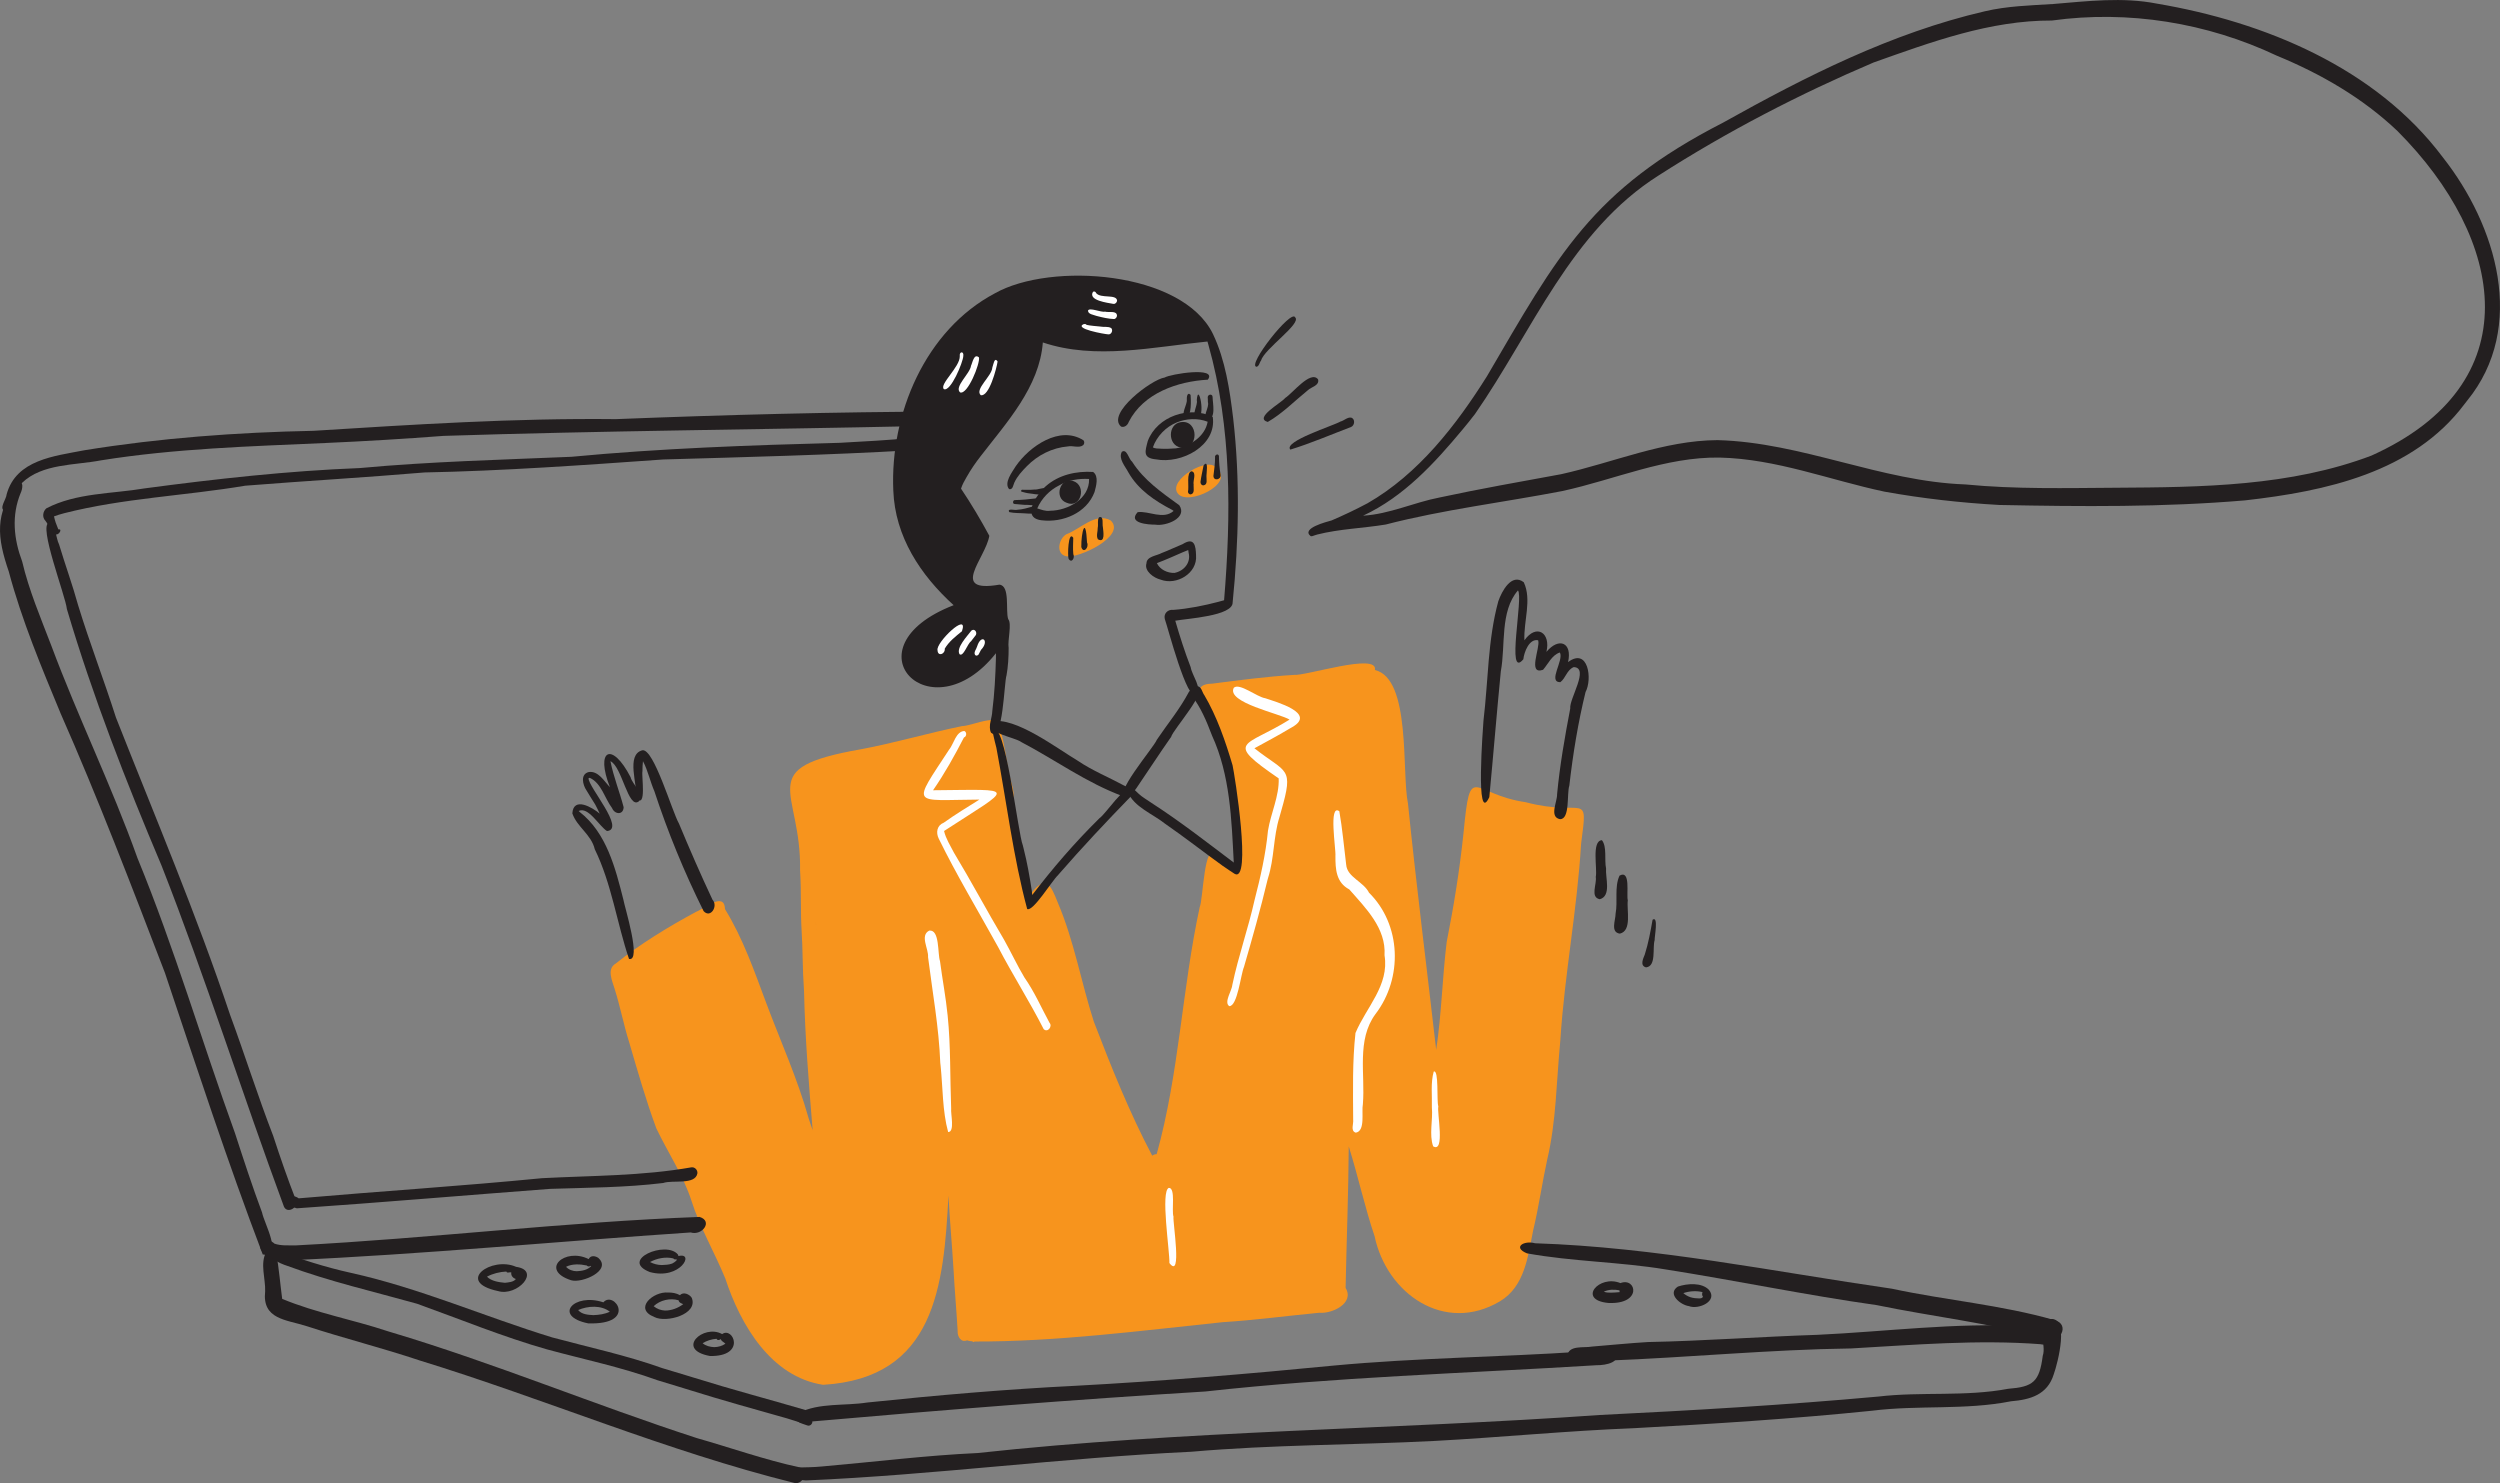 <svg xmlns="http://www.w3.org/2000/svg" id="Capa_2" width="1450.62" height="860.59" viewBox="0 0 1450.62 860.59"><rect x="0" y="0" width="1450.62" height="860.59" fill="#808080" stroke="none"/><g id="Layer_1"><g><path d="m618.71,322.77c-6.4-1.34-4.35-10.34.09-12.8,8.01-2.88,16.89-12.87,25.67-7.99,9.37,8.96-18.76,22.28-25.76,20.79Z" fill="#f7941d"></path><path d="m683.5,286.42c-6.45-7.83,18.6-22.49,22.46-14.46,10.97,8.44-16.66,21.9-22.46,14.46Z" fill="#f7941d"></path><path d="m477.65,803.54c-30.3-4.59-48-34.86-56.78-61.66-6.27-15.29-14.79-29.69-19.77-45.48.07.2.13.39.2.59-4.79-14.98-13.73-28.14-20.46-42.24-6.08-16.38-10.85-33.26-15.78-50.02-3.2-10.22-5.21-20.76-8.43-30.98-1.37-4.59-4.75-11.5.65-14.67,14.51-11.57,30.31-21.17,46.61-29.99,4.82-1.79,16.41-12.04,16.8-1.55,10.47,16.99,17.12,36.28,24.1,54.96,8.27,22.02,17.99,43.55,24.37,66.23-.07-.21-.14-.42-.21-.63.84,2.57,1.67,5.14,2.59,7.68-2.23-26.95-4.42-53.87-5.01-80.92,0,.04,0,.07,0,.11-.02-.32-.04-.65-.05-.97,0,.04,0,.09.01.13,0-.14-.02-.28-.03-.43,0,.01,0,.02,0,.03-.83-11.31-.61-22.67-1.34-33.98.01.22.02.45.04.67-.73-11.35-.17-22.74-.86-34.09,0,.14.02.29.02.43-.02-.33-.04-.66-.05-.99v.02c-.01-.27-.03-.54-.04-.81,0,.05,0,.11.01.17.84-47.53-27.76-59.29,35.27-70.39,19.74-3.66,39.02-9.44,58.69-13.43,6.62-.11,25.22-9.82,22.51,3.3,2.57,8.32,3.12,17.16,5.12,25.62.93,5.12,5.05,13.1-.66,16.59,4.77,17.09,8,34.57,13.1,51.57,8.76-11.44,11.65-4.42,15.57,5.47,9.44,22.16,13.49,46.1,20.86,68.96,10.11,26.35,20.7,52.77,33.87,77.75.74-.56,1.66-.9,2.59-.9,13.07-46.87,14.7-95.92,24.98-143.41,1.87-3.46,2.71-39.61,9.1-29.26,4.45.58,8.06,3.73,11.21,6.71,1.37-30.06-4.97-59.53-14.11-88.03-3.32-6.93-13.34-18.84,1.3-19.04,15.64-2.05,31.3-4.07,47.05-5.05,6.8.73,49.28-13.16,47.08-2.83,21.11,4.89,15.45,59.31,19.2,77.5,4.89,47.69,10.91,95.25,16.36,142.88,3.15-20.76,3.55-41.75,6.1-62.56,4.16-20.97,7.54-41.98,9.77-63.23,4.08-42.42,4.4-22.46,36.04-17.9,34.21,9.1,36.43-7.73,32.2,23.99h0c-.02.18-.03.36-.04.54,0-.05,0-.1.01-.15-2.26,37.96-9.55,75.37-12,113.32,0-.04,0-.09.01-.13-.02.25-.04.49-.05.74,0-.04,0-.07,0-.11-.01.19-.03.38-.04.56,0-.03,0-.06,0-.09,0,.08,0,.16-.02.24v-.03c-.02.32-.05.65-.07.97,0-.05,0-.09.01-.13-2.17,22.51-2.23,45.34-7.43,67.43.05-.24.1-.48.14-.71-3.07,14.01-5.04,28.21-8.38,42.17,0,0,0-.01,0-.02-3,14.96-4.85,32.38-19.21,41-32.01,19.05-65.72-4.17-72.79-37.84.05.17.11.34.16.51-5.87-17.27-9.65-35.14-15.14-52.52-.16,27.39-1.28,54.75-1.82,82.13,5.34,8.81-7.82,15.08-15.25,14.38-18.74,1.78-37.4,4.31-56.19,5.48-47.83,4.96-95.82,11.32-143.99,11.22-.21.45-.91.38-1.03-.09-1.07-.14-2.18-.17-3.18-.62-3.47,1.56-5.7-2.28-5.46-5.32-.68-11.99-1.77-23.95-2.41-35.95,0,.03,0,.06,0,.09-.85-14.29-2.19-28.53-2.93-42.81-2.72,52.66-7.76,105.97-72.72,109.81Zm-100.58-186.23l.09.28c-.33-1.02-.65-2.05-.97-3.08.29.93.57,1.87.87,2.8Zm96.52-78.3l.02.25c-.09-1.61-.16-3.21-.22-4.79.06,1.51.11,3.03.2,4.54Z" fill="#f7941d"></path><path d="m575.05,425.15c-1.86-3.78.65-8.51.73-12.57,0,.03,0,.06-.01.09,1.3-10.25,1.83-20.57,2.12-30.89v.09c0-.13,0-.27,0-.4,0,.05,0,.11,0,.16.02-.87,0-1.73,0-2.6-37.97,47.97-87.82-3.3-24.54-27.88-19.22-17.42-34.01-39.81-35.01-66.49-1.95-44.32,18.49-93.04,58.92-114.46,32.51-18.36,108.8-13,126.59,23.66,7.16,15.05,9.73,32.44,11.71,48.98,0,0,0,0,0,0,4.06,35.48,3.25,71.27-.32,106.74.17,7.89-26.76,9.34-33.29,10.58,2.63,9.11,5.54,18.15,8.95,27,.63,4.53,6.96,12.39,3.2,15.94-5.19,4.75-16.42-38.96-18.24-43.96-.77-3.18,1.84-5.68,4.97-5.26,8.96-.69,17.75-2.48,26.42-4.75-.14.03-.27.06-.4.09,1.15-.28,2.29-.58,3.42-.93,4.08-49.31,4.47-100.09-9.06-148.06,0,.03.02.06.02.09-.01-.07-.03-.15-.05-.22,0,0,0,.01,0,.02-.17-.66-.34-1.31-.56-1.96-31.32,3.09-64.99,10.84-95.52.54-1.97,25.91-21.06,46.47-36.23,66.18.07-.1.15-.2.23-.3-3.04,3.88-5.82,7.96-8.25,12.25,0,0,0,0,0-.01-1.25,2.15-2.46,4.33-3.22,6.71,5.91,8.8,11.42,18.07,16.43,27.37-2.25,13.23-23.46,33.34,5.84,28.34,6.37.6,3.44,15.04,5.1,20,2.26,2.65-.46,12.32.26,16.82,0-.16,0-.32,0-.48.01,5.59-.29,11.17-1.29,16.68.02-.16.05-.31.07-.46-1.47,4.26-1.93,39.1-8.98,33.34Zm-17.88-233.05c.57-.55,1.16-1.11,1.77-1.66-.59.55-1.2,1.08-1.77,1.66Z" fill="#231f20"></path><path d="m673.46,336.33c-3.88-.91-9.68-4.95-8.22-9.47.08-4.05,5.98-4.37,8.82-5.97-.09.04-.19.07-.28.11,4.33-1.62,8.47-3.68,12.75-5.4-.09.04-.18.07-.28.11,6.68-4.18,7.62.68,7.76,6.57.86,10.4-11.35,17.58-20.55,14.05Zm8.12-3.92c5.45-1.12,9.56-5.97,8.12-11.65.01.11.02.21.04.32-.07-.64-.16-1.28-.27-1.92-1.08.48-2.19.9-3.3,1.33,0,0,.01,0,.02,0-.09.04-.19.07-.28.11.05-.02.1-.04.14-.05-4.89,2.14-9.77,4.34-14.78,6.21,1.83,3.79,6.21,5.83,10.3,5.67Z" fill="#231f20"></path><path d="m670.55,304.43c-4.27.03-16.39-.8-10.42-7.25,6.45-.88,14.84,4.61,20.85-.71-.26-.21-.53-.4-.8-.59.02.02.05.03.07.05-.09-.06-.17-.11-.25-.17.05.04.11.07.16.11-10.06-5.23-19.68-11.65-25.42-21.76-1.78-3.45-5.96-7.98-3.81-11.93,2.99-2.07,3.98,4.24,5.96,5.7,6.9,10.85,17.27,17.93,27.4,25.3,4.97,7.43-7.84,12.22-13.74,11.27Z" fill="#231f20"></path><path d="m585.52,283.81c-3.07-3.71,1.69-9.72,3.79-13.18,7.98-11.67,25.69-23.97,39.38-15.13,0,0,0-.01-.01-.02.04.06.1.12.14.19,0-.01-.02-.02-.02-.03.55.79.41,1.95-.25,2.63,0,0,.01,0,.02-.01-2.4,1.97-6.07.14-8.95.78-9.03.75-17.48,5.02-23.79,11.47.07-.07.13-.13.2-.2-.09.09-.18.19-.28.28.02-.02.03-.03.05-.05-2.78,2.81-5.52,5.81-7.21,9.43-.69,1.42-.84,4.34-3.05,3.85Z" fill="#231f20"></path><path d="m604.44,301.9c-12.28-1.35-2.88-15.14,2.4-19.8,7.52-6.62,17.69-8.86,27.43-8.25,3.43,2.44,1.77,8.2.83,11.65-4.54,12.16-18.38,17.89-30.67,16.4Zm4.87-5.54c10.26-.09,22.95-6.92,22.63-18.43-6.03-.35-12.17.65-17.42,3.75.05-.03.11-.06.17-.09-5.68,2.84-10.3,7.58-12.83,13.42,2.46.72,4.83,1.78,7.46,1.35Z" fill="#231f20"></path><path d="m670.74,266.55c-7.84-.76-6.27-4.68-4.75-10.63,5.48-14.49,24.21-20.64,37.71-14.04,2.45,16.78-18.18,27.52-32.97,24.66Zm2.64-6.2c3,.2,6.01,0,9-.2-.02,0-.05,0-.07,0,8.18-1.23,16.9-6.8,18.43-15.44-5.78-2.24-12.37-1.89-18.08.46.09-.04.18-.07.27-.11-6.38,2.56-11.71,8.05-13.98,14.54,1.34.79,2.93.62,4.42.74Z" fill="#231f20"></path><path d="m650.52,247.54c-8.78-7.46,17.72-27.44,25.3-28.49,2.99-1.93,30.83-6.56,25.02,1.26-17.67.99-37.37,7.79-45.9,24.52-.57,1.82-2.48,3.41-4.42,2.71Z" fill="#231f20"></path><path d="m595.01,297.89c.06,0,.12.01.19.02-3.18-.27-6.45-.05-9.57-.75-1.47-2.53,3.32-.89,4.58-1.36,0,0-.02,0-.03,0,.04,0,.08,0,.12,0-.02,0-.05,0-.07,0,3.13-.17,6.13-1.09,9.11-1.93,1.05-.16,1.86.73,1.91,1.73-.03,3.21-4.08,2.36-6.24,2.3Z" fill="#231f20"></path><path d="m594.78,292.97c-2.02-.14-4.05-.31-6.06-.53,0,0,.01,0,.02,0-.02,0-.05,0-.07,0,0,0,.02,0,.03,0-1.35-.1-1.04-2.31.22-2.28-.05,0-.1,0-.14.01,4.24-.05,8.45-.51,12.66-1.01.87-.05,1.47.82,1.51,1.6-.37,3.64-5.65,1.93-8.16,2.21Z" fill="#231f20"></path><path d="m599.44,286.57c-2.03-.19-4.05-.48-6-1.11.03,0,.06.02.09.02-.2-.05-.4-.1-.61-.12,0,0,0,0,.01,0-.66-.07-.51-1.11.1-1.18,0,0-.01,0-.02,0,2.41,0,4.82.14,7.23-.13-.05,0-.11.01-.16.02,2.2.15,4.41-1.11,6.5-.75,3.39,4.47-4.6,3.73-7.14,3.26Z" fill="#231f20"></path><path d="m688.33,242.05c-3.81-1.22.67-7.17.32-10.07,0,.01,0,.03,0,.04-.12-1.35.23-4.92,2.18-2.91.22,2.65.71,12.53-2.49,12.94Z" fill="#231f20"></path><path d="m694.67,242.46c-3.96-1.22.61-7.24-.24-10.3,0,.02,0,.05,0,.07,0-.06,0-.12,0-.18,0,.03,0,.06,0,.1.88-11.14,5.56,10.5.24,10.32Z" fill="#231f20"></path><path d="m700.47,243.6c-3.14-1.86,1.41-7,.41-10.32,0,.04,0,.08,0,.12,0-.08,0-.16,0-.24,0,.03,0,.07,0,.1.03-.92-.07-1.83-.1-2.75,0-1.76,2.74-2.18,2.81-.22.07,3.8,2.25,12.86-3.12,13.31Z" fill="#231f20"></path><path d="m685.06,259.65c-7.55-1.27-7.58-13.62.08-14.7,10.63-1.64,10.72,16.59-.08,14.7Z" fill="#231f20"></path><path d="m618.79,291.68c-7.36-2.67-3.82-14.88,3.82-12.6,8.25,2.57,4.6,16.43-3.82,12.6Z" fill="#231f20"></path><path d="m620.06,324.25c-.67-1.46-.28-16.8,2.69-12.19,0,0,0,0,0,0,0,.17,0,.34,0,.51v-.17c-.05,2.92-.26,5.86.01,8.78,0-.05-.01-.11-.02-.17.03.26.06.52.09.78,0-.08-.02-.16-.02-.23,1.02,2.09-.98,5.53-2.74,2.7Z" fill="#231f20"></path><path d="m627.42,317.42c-.1-8.55,2.53-18.66,3.33-2.64,0-.02,0-.05,0-.07.01.08.02.17.03.25,0-.04,0-.08-.01-.12,1.3,2.79-2.14,6.63-3.34,2.58Z" fill="#231f20"></path><path d="m637.08,312.95c-1.17-1.97-.05-4.56-.12-6.75.44-1.92-.36-4.33.71-5.97,0,0,0,0,0,0,.04-.04.09-.08.14-.11,0,0,0,0,0,0,2.82-.93,1.65,4.07,2.13,5.68.21,2.39,1.6,9.55-2.86,7.14Z" fill="#231f20"></path><path d="m689.32,285.3c.75-2.85-1.11-11.33,2.16-11.85,3.03.85.56,5.48,1.14,7.84,0-.08,0-.16,0-.25-.25,1.88.88,5.16-1.59,5.82-.91.15-1.7-.65-1.72-1.56Z" fill="#231f20"></path><path d="m696.58,279.61c.4-3.21,1.21-6.37,1.79-9.55h0s0,0,0,0c3.19-3.94,1.5,5.12,1.68,6.65,0-.08,0-.16,0-.24-.08,1.77.82,4.63-1.6,5.14-1.13.19-1.97-.91-1.88-2Z" fill="#231f20"></path><path d="m704.08,276.21c.45-3.61.99-7.23.95-10.89,0,.06,0,.12,0,.18-.4-1.48,1.79-2.7,2.25-.91.05,3.68.33,7.35.99,10.98.33,2.76-4.04,3.77-4.18.64Z" fill="#231f20"></path><path d="m651.66,462.04c-21.04-7.69-39.2-21.06-58.93-31.39-3.94-3.01-21.9-5.31-17.23-11.97,13.38-3.08,37.95,15.65,49.89,22.75,8.47,5.74,17.98,9.58,26.94,14.43,3.42.94,3.12,6.48-.68,6.18Z" fill="#231f20"></path><path d="m653.61,463.03c-8.97-.82,15.73-29,17.67-33.83,6.11-9.08,13.24-17.66,18.36-27.33.53-1.2,2-1.96,3.24-1.5,10.11-1.96-12.51,23.32-13.31,27.17-6.86,9.76-13.34,19.79-20.06,29.64-1.73,2.04-3.06,5.36-5.91,5.86Z" fill="#231f20"></path><path d="m596.02,527.45c-8.1-30.08-12-62.52-17.87-93.52,0,.04.02.07.03.11-.67-2.72-1.39-5.42-1.95-8.16-.6-.42-.29-1.16-.19-1.74,0,0,0,0,0,0,6.89-9.1,14.76,60.25,17.45,66.36-.02-.07-.03-.13-.05-.2.15.59.29,1.18.43,1.77,0-.03-.02-.06-.02-.1.03.13.07.26.1.39,0-.03-.01-.05-.02-.08,2.06,8.06,3.5,16.26,4.76,24.48v-.1c.09.89.18,1.77.26,2.66,11.84-15.51,24.58-30.28,38.47-44.01-.01.01-.02.02-.03.03.05-.05.1-.1.15-.15,0,0-.02.02-.03.03.09-.09.18-.18.28-.28l-.25.25c.13-.13.25-.25.38-.38-.01.01-.02.02-.03.03,3.98-2.78,14.84-19.94,18.96-16.96,1.02,1.11.73,2.99-.37,3.93-14.42,14.81-28.64,29.96-42.23,45.58.07-.1.15-.2.22-.29-.25.33-.5.66-.76.98.07-.1.15-.2.22-.29-3.4,3.08-14.59,21.5-17.92,19.66Z" fill="#231f20"></path><path d="m716.29,506.96s.08.05.12.08c-1.98-1.22-3.87-2.56-5.79-3.87.04.03.08.05.12.08-.1-.06-.19-.13-.29-.19.02.01.04.03.06.04-.33-.22-.66-.44-.99-.66.01,0,.03.02.04.03-11.25-8.11-22.18-16.66-33.59-24.56.04.03.09.06.13.09-.1-.07-.2-.13-.3-.2.05.03.1.07.15.1-7.11-5.7-17.89-9.58-21.54-18.29-.2-1.82,2.28-3.41,3.47-1.71,0,0,0,0,0,0,1.95,1.83,3.8,3.79,6.14,5.23,0,0,0,0-.01,0,.17.11.34.23.51.34-.09-.06-.19-.12-.29-.19,1.29.86,2.6,1.71,3.89,2.58-.02-.01-.03-.02-.05-.03,16.57,10.69,32.11,22.81,47.82,34.68-1.29-24.94-2.06-50.77-12.67-73.82.01.03.02.05.03.08-.03-.07-.06-.14-.08-.21.01.03.02.06.04.09-.04-.11-.09-.22-.13-.33,0,.02.02.04.03.07-.07-.19-.15-.38-.23-.58.01.04.03.07.04.11-2.93-7.73-6.25-15.51-11.29-22.08-1.52-2.16.16-5.73,2.85-5.72,2.77.1,2.98,3.55,4.38,5.34-.07-.12-.14-.24-.2-.36,7.51,12.72,12.38,26.97,16.57,41.08-.03-.13-.06-.26-.09-.39,1.27,5.53,11.35,69.07,1.16,63.22Z" fill="#231f20"></path><path d="m364.99,556.44c-7.04-20.81-10.08-43.67-19.88-63.68-1.98-8.53-10.37-12.94-13.01-20.8.65-9.89,11.56-3.5,15.9.17-.87-1.81-1.7-3.64-2.67-5.4.02.04.05.09.07.13-1.72-2.84-3.59-5.6-5.24-8.49.04.07.09.15.13.22-2.19-3.21-3.7-9.45,1.41-10.63,5.53-.74,8.86,5.36,12.22,8.81-8.61-21.71,1.08-26.9,11.96-5.84,1.12,4.56,8.4,9.59,4.78,14.07-6.15,4.79-9.72-20.31-16.46-23.31,1.81,9.07,5.33,17.78,7.67,26.69-.19,4.67-5.17,4.29-6.72.5-4.23-5.58-6.2-14.51-12.9-17.52.07,0,.15-.01.23-.02-.32,0-.63.05-.91.19.07-.04.13-.08.2-.12-.1.07-.24.09-.27.22,0-.01,0-.02,0-.03-.17,4.99,21.6,29.57,10.72,30.62-4.5-2.72-10.85-14.47-16.45-11.64.19.19.38.38.58.56-.02-.02-.04-.03-.05-.05,15.68,12.18,20.79,32.66,25.47,51.13-.04-.15-.07-.29-.11-.44.72,4.37,10.8,36.33,3.33,34.65Z" fill="#231f20"></path><path d="m408.23,528.61c-11.18-22.48-20.72-45.74-28.57-69.63.05.13.11.27.16.4-2.55-5.76-3.81-12.18-6.74-17.71-.27,1.96-.26,3.95-.3,5.93,0-.03,0-.06,0-.09-.63,2.67,2.57,22.01-3.59,15.74.94-7.41-6.25-25.44,3.59-27.92,6.66-.94,17.09,35.34,21.17,42.52-.06-.16-.12-.31-.19-.47,6.25,15.03,12.74,29.96,19.66,44.68,3.46,3.64-1.17,11.13-5.21,6.55Z" fill="#231f20"></path><path d="m905.14,475.32c-6.37-1.29-1.5-10.11-1.64-14.46,1.57-16.68,4.47-33.18,7.61-49.63-.01.08-.02.15-.03.23.02-.18.05-.35.08-.53,0,.06-.02.13-.03.19-.68-5.6,11.31-23.63,2.05-24.04-4.05,1.61-4.7,6.53-7.83,8.77-7.48-.05,2.26-12.81-.24-17.25-4.67,1.54-6.74,6.59-9.75,10.04-9.15,3.22-1.55-12.83-2.8-16.96.02.07.03.13.05.2-.04-.12-.07-.25-.13-.37-5.13-1.07-8.14,6.89-8.56,11.05,0,0,0,0,0-.01-10.2,12.18.19-36.15-3.13-39.96-10.56,12.27-7.09,31.74-9.94,46.97-2.38,24.29-4.35,48.69-6.67,72.98-8.22,17.49-3.59-41.29-3.38-44.5,2.77-23,2.45-46.75,8.6-69.18,2-5.72,7.62-16.52,14.76-11.02,4.82,10.14-.18,22.74.39,33.7,7.02-9.91,15.43-4.3,12.76,6.71,7.25-8.69,15.14-5.43,12.56,5.93,11.67-8.74,14.27,9.82,10.09,17.49.05-.16.09-.32.14-.49-4.39,17.91-7.41,36.31-9.49,54.66-1.57,4.78.52,19.64-5.44,19.48Z" fill="#231f20"></path><path d="m760.44,311.04c-5.52-4.5,9.23-8.21,12.25-9.07,7.07-3.04,14.03-6.34,20.82-9.96,29.52-16.93,51.44-45.26,69.3-73.7-.09.15-.17.29-.26.44,41.47-70.9,60.91-108.44,137.18-147.55,48.22-26.94,97.77-52.07,151.92-64.64,12.99-3.07,26.37-3.4,39.63-4.23,20.03-1.66,40.34-4.14,60.25-.23,62.42,10.59,126.95,37.19,165.88,89.14,31.12,39.47,48.99,98.48,14.13,141.27,0-.01.02-.02.03-.04-.58.76-1.15,1.52-1.75,2.25.05-.06.1-.13.15-.19-29.82,39.72-80.56,50.53-127.25,55.81-47.33,4.03-95.1,3.62-142.56,2.67-22.35-1.25-44.65-3.76-66.68-7.72-31.85-6.75-62.66-19.02-95.61-19.78-31.43-.51-61.02,12.82-91.33,19.42-34.15,6.59-68.79,10.71-102.5,19.43-13.2,2.17-26.83,2.54-39.72,5.8-.95.25-1.85.62-2.78.91,0,0,0,0,0,0-.36.12-.74.13-1.11,0Zm88.23-61.84c-16.35,19.67-34.18,39.07-57.74,50.02,15.34-.89,29.42-7.67,44.41-10.56,23.42-5.04,47.02-9.18,70.58-13.52,30.11-6.71,59.49-19.59,90.69-19.76,49.15,1.31,94.54,23.96,143.77,25.71,29.03,2.82,58.22,2.11,87.34,1.92,49.81-.3,101.34-.79,148.48-18.71-.12.05-.23.09-.35.14,92.98-41.71,77.98-125.53,15.28-188.41.01.01.03.02.04.04-20.21-19.23-44.43-33.2-70.11-43.78-40.46-19.12-86.1-26.51-130.44-20.38-36.01-.13-69.99,12.47-103.49,24.35-43.07,18.33-85.05,40.11-124.46,65.38-51.28,32.28-73.61,90.87-106.89,138.71.1-.13.2-.26.3-.39-2.42,3.12-4.86,6.22-7.4,9.24Z" fill="#231f20"></path><path d="m735.59,244.84c-8.23-2.35,8.11-11.17,10.14-13.93,4.18-2.55,14.71-16.3,19.08-10.79.93,3.62-3.88,4.35-5.91,6.29-7.67,6.19-14.77,13.55-23.33,18.45,0,0,0-.02,0-.03Z" fill="#231f20"></path><path d="m748.72,260.88c-4.26-4.74,25.15-13.92,29.17-16.33-.08.03-.16.06-.23.09,2.22-.5,4.16-2.75,6.46-2.3,2.32.86,1.98,4.48-.13,5.4-11.66,4.43-23.47,9.52-35.27,13.14Z" fill="#231f20"></path><path d="m729.11,212.83c-5.8-.63,20.24-33.78,22.41-28.68,3.88,3.61-18,18.32-19.84,25.13.04-.06.07-.12.11-.18-.98,1.11-1.11,3.39-2.68,3.73Z" fill="#231f20"></path><path d="m928.26,521.78c-5.73-1.14-1.58-8.94-2.32-12.91,1.05-4.72-2.6-20.99,3.57-21.35,3.05,3.84,1.33,11.43,2.41,16.38-.47,5.38,3.24,15.98-3.67,17.89Z" fill="#231f20"></path><path d="m939.92,541.74c-5.63-.76-2.46-7.85-2.48-11.55,1.36-7.17-.78-15.52,2.29-22.11,6.64-3.63,3.87,10.92,4.8,14.33-.75,5.59,2.56,17.65-4.61,19.33Z" fill="#231f20"></path><path d="m955.1,561.32c-3.7-.99-1.66-5.07-.72-7.45,2.1-6.56,3.33-13.42,4.52-20.17,3.58-2.6,1.08,9.98,1.21,11.79-1.39,4.49,1.13,15.2-5.01,15.83Z" fill="#231f20"></path><path d="m2.83,296.37c-3.8-1.04.95-6.91,1.02-9.54,5.54-20.14,27.73-22.16,45.1-25.57,44-7.13,88.43-10.39,133-11.29-.15,0-.3.02-.45.03,58.57-3.67,117.09-7.45,175.82-6.8,63.66-2.51,127.42-4.2,191.13-4.4,2.21.06,3.62,2.03,3.47,4.15-1.54,8.1-14.17,3.11-20.06,4.31-91.51,2.01-183.05,2.72-274.52,5.66.15-.01.3-.02.45-.03-22.99,1.74-46,3.15-69.03,4.16.03,0,.05,0,.08,0-43.53,1.94-87.16,3.17-130.27,10.07-15.15,2.92-34.1,1.79-45.79,13.07-4.27,4.4-4.99,13.3-9.95,16.18Z" fill="#231f20"></path><path d="m152.46,727.92c-20.28-53.32-38.49-108.91-56.77-163.46-19.43-50.59-38.78-101.23-60.66-150.82.09.2.17.4.26.61-11.2-27.02-22.65-54.31-30.19-82.59-6.73-19.66-8.47-33.86,5.31-51.19,3.7-1.99,2.56,3.65,1.61,5.51-5.47,13.22-4.03,26.79.86,39.88,3.95,16.81,10.77,32.72,16.91,48.81,15.5,41.53,35.06,81.42,49.98,123.23,21.51,52.29,37.36,106.55,56.59,159.63,4.99,15.41,10.03,30.78,15.68,45.98,1.4,6.82,12.3,25.51.42,24.42Z" fill="#231f20"></path><path d="m167.84,731.3c-6.14,0-13.44-.21-16.56-6.46,0,0,0,0,0,0-1.72-5.57,4.6-6.54,7.97-3.23,3.94,1.4,8.28.92,12.39,1.03,78.18-4.05,156.09-13.61,234.31-16.52,7.95,2.45,1.4,11.12-5.15,9-77.65,5.21-155.23,12.71-232.96,16.16Z" fill="#231f20"></path><path d="m460.88,860.46c-74.34-18.47-144.89-48.83-218.01-71.26.16.05.32.1.48.15-21.62-7.23-43.75-12.79-65.42-19.86-11.88-3.81-25.89-3.86-24.08-20.18.29-7.4-3.12-16.17.64-22.86,1.52-2.07,5.3-1.84,5.84.91,0,0,0,0,0,0,1.55,8.71,2.25,17.54,3.41,26.31,19.63,8.18,41.09,12.05,61.32,18.79-.04-.01-.09-.03-.13-.04.33.1.66.2.98.3-.06-.02-.12-.04-.17-.05.38.12.75.23,1.13.35-.09-.03-.18-.06-.27-.09,60.24,17.98,118.28,42.24,178.03,61.62l-.57-.18c19.96,5.68,39.62,12.66,59.9,17.07,5.77,1.53,2.11,10.35-3.08,9.02Z" fill="#231f20"></path><path d="m467.58,859.03c-2.46-.27-5.15-.25-7.2-1.78-1.97-1.82-.49-5.25,2-5.72,4.82-.14,9.69-.12,14.52-.61,30.14-2.61,60.1-6.41,90.35-7.8,119.99-13.1,240.72-13.57,361.03-22.08,53.94-2.65,107.81-5.8,161.59-10.69,25.04-2.94,50.51.19,75.36-4.51,14.46-1.13,18.12-3.96,20.07-19.14,2.41-6.83-4.62-17.39,3.51-21.2,12.65-2.69,5.07,25.82,2.9,31.85-3.65,11.96-13.62,14.81-24.85,15.74-26.52,5.26-53.77,2.11-80.53,5.47-45.98,4.7-92.03,7.65-138.18,10.14-38.57,1.5-76.97,5.29-115.49,7.39-47.11,2.42-94.37,2.15-141.37,6.28-74.71,3.49-149.05,13.45-223.7,16.66Z" fill="#231f20"></path><path d="m1186.77,776.47c-32.02-8.71-65.32-12.48-97.84-19.18,0,0,0,0,0,0-40.99-5.78-81.55-14.27-122.44-20.7-26.65-4.43-53.89-4.51-80.45-9.33-8.56-3.48-1.79-7.67,4.66-5.86,69.83,2.25,138.2,16.43,207.14,26.38,31.28,6.73,63.51,9.37,94.24,18.2,9.67,2.4,2.87,14.94-5.31,10.49Z" fill="#231f20"></path><path d="m464.28,825.4c-2.16-.68-4.32-1.35-6.48-2.03.03,0,.06.02.1.03-.28-.09-.57-.18-.85-.26,0,0,0,0,0,0-.09-.03-.18-.06-.27-.09.08.03.17.05.25.08-.16-.05-.32-.09-.47-.14.03.01.07.02.1.03-18.92-5.33-37.84-10.59-56.6-16.47.02,0,.04.01.06.02-1.11-.34-2.21-.69-3.32-1.03.06.02.12.04.18.05-5.28-1.61-10.57-3.18-15.85-4.82.16.05.31.09.46.14-20.98-7.6-42.76-12.1-64.23-17.94.16.05.31.09.46.14-25.81-7.33-50.61-17.56-75.82-26.61-25.23-7.07-50.87-12.94-75.48-22.05-3.79-1.16-14.31-5.69-6.21-8.99,14,5.16,28.44,9.83,43.12,13.07,40.19,8.88,77.76,25.49,116.99,37.51-.04-.01-.07-.02-.11-.03,21.45,5.78,43.16,10.39,64.13,17.89-.07-.02-.14-.04-.21-.07,5.14,1.59,10.31,3.07,15.45,4.66-.07-.02-.15-.05-.22-.07,1.07.33,2.14.66,3.21.99-.02,0-.04-.01-.06-.02.16.05.31.1.47.14-.04-.01-.08-.02-.12-.04,21.31,6.69,42.91,12.37,64.33,18.65,4.97,1.42,1.39,8.98-3,7.23Z" fill="#231f20"></path><path d="m468.5,827.13c-3.42-1.37-9.23-1.97-5.01-7.26,11.72-6.06,26.72-4,39.66-6.06,40.18-4.2,80.46-7.7,120.81-9.7,50.17-2.7,100.14-6.87,150.16-11.76,48.02-4.48,96.34-4.88,144.46-8.1,5.96.06,12.69-3.26,18.22-.97,5,7.24-5.08,8.95-10.43,8.89-75.68,4.67-151.51,6.89-226.95,15.24-76.07,4.68-152.11,10.71-228.07,17.38.18,1.45-1.43,2.92-2.84,2.33Z" fill="#231f20"></path><path d="m909.47,786.87c.44-6.57,9.64-4.62,14.22-5.52,10.8-.87,21.59-1.97,32.4-2.63,32.84-.65,65.59-3.13,98.42-4.19,40.11-1.87,80.07-7.2,120.27-5.03,5.39.72,11.14-.01,16.32,1.63,5.41,4.75-1.69,10.23-7.11,8.84.01,0,.03,0,.04,0-36.63-2.76-73.28.38-109.87,2.46-47.38.64-94.6,5.29-141.91,7.08,0,0,0,0,.01,0-.61-.12-1.2-.57-1.44-1.18-4.64-.47-20.64,4.44-21.37-1.46Z" fill="#231f20"></path><path d="m164.73,700.08c-24.25-65.66-45.36-132.49-70.92-197.64-20.63-48.78-39.98-98.25-55.01-149.07-.69-7.39-16.96-49.35-10.24-49.97,0,0,0,0,0,0,4.09,1.71,3.79,8.72,5.7,12.45,3.55,11.85,7.81,23.48,11.09,35.4,6.7,21.89,14.96,43.27,21.92,65.07,22.6,57.36,46.66,114.04,66.23,172.52,8.61,23.35,16.07,47.09,25.04,70.3,4.09,12.56,8.42,25.02,13.21,37.33,1.69,4-5.02,8.2-7.02,3.61Z" fill="#231f20"></path><path d="m32.26,310c-3.01-1.44-3.91-5.34-5.93-7.83-1.99-2.04-1.5-5.48.62-7.24,17.39-9.03,38.08-8.34,57.08-11.56,41.45-5.52,82.96-10.14,124.76-11.78,40.82-3.78,81.81-4.79,122.8-6.54,51.76-4.91,103.73-6.73,155.7-8.11,13.9-.83,27.83-1.41,41.68-2.89,4.78-.18,3.89,7.11-.48,7.23-47.82,2.76-95.81,3.94-143.67,5.33-46.3,3.28-92.63,6.62-139.03,7.54h.39c-34.6,2.93-69.34,4.93-103.97,7.68.08,0,.16-.02.24-.03-34.98,5.89-70.89,7.22-105.3,16.01.01,0,.03,0,.04-.01-1.96.56-3.95,1.07-5.85,1.82.5,2.45,1.34,4.82,2.33,7.11-.03-.05-.05-.1-.08-.15.09.21.2.41.31.61,2.65-.5.09,3.68-1.65,2.83Z" fill="#231f20"></path><path d="m172.3,701.12c-.47-.08-.97-.22-1.4-.45-.52.13-1.06-.18-1.19-.66,0,.02,0,.04,0,.06-.14-1.28-1.55-2.05-1.71-3.31,0,0,0,0,0,0-.18-3.65,3.32-2.92,5.3-1.44-.03,0-.07,0-.1,0,.13,0,.26,0,.39,0-.05,0-.11,0-.16,0,47.02-4.09,94.1-7.08,141.08-11.68,28.98-1.53,58.03-1.24,86.73-6.31,1.93-.25,3.65,1.57,3.43,3.49-1.19,6.96-14.47,3.68-19.85,5.61-21.81,2.66-43.73,2.69-65.64,3.41-48.96,3.7-97.96,7.91-146.9,11.28Z" fill="#231f20"></path><path d="m288.97,749.14c-25.11-5.35-3.68-20.4,10.5-14.06,14.68,2.07.67,17.4-10.5,14.06Zm4-4.8c2.1-.25,5.04-.4,6.36-2.2-1.67-.52-2.98-1.96-2.64-3.8-.91-.39-2.51.67-2.88-.53-3.86.18-7.83,1.16-11.25,2.98,2.59,2.61,6.86,3.23,10.41,3.55Z" fill="#231f20"></path><path d="m331.33,742.85c-18.33-5.97-3.6-19.19,10.25-12.26,1.07-2.29,3.73-1.94,5.53-.74,8.29,7.27-9.48,14.97-15.78,13Zm3.38-5.23c2.98-.12,6.18-.72,8.34-2.94-.12-.06-.24-.12-.36-.18-.67.52-1.7.51-2.23-.2-3.86-.84-8.42-1.06-12.02.76,1.54,1.72,3.99,2.57,6.27,2.57Z" fill="#231f20"></path><path d="m377.08,738.11c-17.91-6.99,9.44-18.5,16.27-10.19,0,0,0,0,0,0,0,0,0,.02.01.02,0,0,0-.01-.01-.02,0,0,.01.02.02.03-.01-.01-.02-.03-.03-.05.21.28.3.62.29.95,9.77-2.54,1.18,14.09-16.55,9.26Zm6.98-4.07c1.95-.08,3.96-.15,5.82-.82-.01,0-.03.01-.04.02.19-.08.39-.16.58-.25-.09.04-.18.07-.26.11.89-.42,1.67-1.04,2.39-1.7-.02-.27,0-.54.05-.8-.64.36-1.52.22-1.92-.42-4.52-1.06-9.47-.08-13.51,2.11,2.12,1.12,4.51,1.74,6.9,1.75Z" fill="#231f20"></path><path d="m341.32,767.89c-20.75-4.2-8.24-17.92,8.78-12.21,6.22-7.23,20.19,13.11-8.78,12.21Zm2.99-4.79c3.25-.12,6.6-.56,9.55-1.98-5-3.93-12.8-3.42-18.4-.97,2.07,2.55,5.79,2.8,8.85,2.95Z" fill="#231f20"></path><path d="m379.7,764.2c-12.36-4.87-.55-14.98,7.92-14.21h-.25c2.48-.09,5.01.31,7.19,1.54,1.92-2.16,5.49-.58,6.82,1.51,3.93,9.66-14.95,14.72-21.69,11.16Zm6.23-3.75c3.79-.02,7.51-1.45,10.51-3.72-1.1-.49-2.46-.83-2.68-2.24-4.91-1.45-10.76-.11-14.48,3.42,1.82,1.56,4.26,2.45,6.65,2.54Z" fill="#231f20"></path><path d="m411.96,786.82c-20.36-3.7-3.75-18.82,7.07-12.71,6.4-4.59,14.16,13.09-7.07,12.71Zm2.51-5.15c2.27-.05,4.57-.66,6.44-1.98-.81-.97-2.39-1.35-2.65-2.69-.73.62-2.03.9-2.48-.17-2.83.22-5.68,1.05-8.08,2.58,1.85,1.59,4.38,2.16,6.76,2.27Z" fill="#231f20"></path><path d="m933.21,756.04c-18.21-1.73-5.35-16.6,7.03-11.53,9.25-3.6,12.91,12.47-7.03,11.53Zm1.63-5.98c1.68-.04,3.36-.13,5.03-.31-.18-.31-.23-.69-.16-1.04-3-.59-6.32-.55-9.11.79,1.35.55,2.82.55,4.25.56Z" fill="#231f20"></path><path d="m979.99,757.87c-4.96-.67-12.81-7.18-6.4-11.34,5.37-1.81,13.9-2.49,18.04,1.93,5.36,6.56-6.12,11.63-11.64,9.41Zm5.99-4.47c.85,0,1.79-.11,2.16-.98-.61-.76-.62-1.81-.25-2.68-3.65-.89-7.58-.61-11.14.58,1.22,1.11,2.69,1.9,4.25,2.43,0,0,0,0,0,0,1.61.49,3.3.63,4.98.66Z" fill="#231f20"></path><path d="m550.16,656.88s0,0,0,0c-3.35-12.19-3.06-25.81-4.38-38.54,0,.03,0,.05,0,.08-.06-.55-.12-1.1-.18-1.65,0,.02,0,.03,0,.05-.8-20.68-4.51-40.96-7.1-61.46.39-4.83-4.88-12.47.65-15.37,6.24-.83,4.81,13.44,6.28,17.68,1.36,10.55,3.4,21.02,4.44,31.61,1.83,17.92,1.34,36,2.04,53.99-.37,3.05,2.26,13.58-1.76,13.61Z" fill="#fff"></path><path d="m786.68,657.22c-3.23-.98-1.16-5.15-1.51-7.58,0,.05,0,.11,0,.16,0-.14,0-.28,0-.41,0,.05,0,.1,0,.15-.07-16.7-.49-33.52,1.34-50.14,6.21-14.93,19.73-27.66,16.86-45.1.97-15.67-10.86-27.3-20.44-38.21-7.67-4.04-8.09-11.75-8.05-19.53.38-3.53-4.1-30.53,2.27-25.83,1.77,10.16,2.68,20.56,3.95,30.83,0-.04,0-.07-.01-.11.02.15.03.3.05.45,0-.07-.01-.13-.02-.2.55,7.38,10.18,9.83,13.34,16.46-.1-.12-.2-.25-.3-.38,19.07,18.66,19.93,49.81,3.93,70.66,0,0,0,0,0,0-11.04,15.03-5.85,34.71-7.28,52.25h0c-.9,4.4,1.58,15.6-4.12,16.54Z" fill="#fff"></path><path d="m605.63,597.23c-8.22-16.16-18.03-31.52-26.46-47.67,0,0,.01.02.02.03-.1-.18-.2-.35-.3-.53.02.03.03.05.05.08-.09-.15-.17-.3-.26-.46,0,0,0,.01.01.02-.06-.1-.11-.2-.17-.3.02.04.04.08.07.11-11.4-20.61-23.55-40.79-33.89-61.9-1.75-3.55-1.04-7.7,2.92-9.25,6.69-4.78,13.72-9.04,20.69-13.4-39.44.22-39.51,4.57-17.36-29.34-.06.1-.12.21-.18.31,2.68-3.33,3.89-10.47,8.76-10.77,1.57.61,1.41,3.29-.19,3.75-5.42,10.53-11.19,20.88-17.94,30.64,49.36-.4,47-2.79,6.39,23.64,1.03,4.43,3.59,8.42,5.66,12.44,0,0-.01-.02-.02-.03,10.08,16.68,19.21,33.9,29.18,50.69-.01-.02-.02-.04-.03-.06,4.14,7.34,7.66,15,12,22.24-.05-.09-.11-.19-.16-.29,5.8,8.28,9.78,17.46,14.55,26.27,1.92,2.05-1.05,5.93-3.31,3.75Z" fill="#fff"></path><path d="m713.22,583.77c-3.2-2.25,1.72-9.11,1.88-12.49,3.49-16.58,9.2-32.59,12.87-49.08,3.44-13.29,6.46-26.54,7.78-40.23,1.61-10.08,6.61-20.11,6.21-30.31-32.11-22.12-19.66-17.92,6.3-34.11-5.38-3.46-36.86-9.87-32.35-18.47,3.27-3.05,13.49,5.4,18.24,6.06,6.39,2.18,29.78,8.63,15.74,16.72.01,0,.03-.01.04-.02-.09.05-.19.11-.28.16,0,0,0,0,0,0-.24.14-.49.28-.73.42.09-.05.19-.11.28-.16-.46.26-.93.52-1.39.79.02-.01.04-.02.06-.03-6.54,3.94-13.31,7.48-19.99,11.16,18.68,14.8,23.03,10.45,15.49,36.51.01-.04.02-.08.04-.12-.36,1.28-.73,2.56-1.09,3.85.04-.12.07-.25.11-.38-3.67,11.57-2.93,23.98-6.69,35.54.04-.12.07-.25.11-.37-.11.38-.22.77-.33,1.16.04-.12.07-.25.11-.37-.05.19-.11.38-.16.58.01-.05.03-.11.04-.16-4.07,17.03-8.82,33.84-13.7,50.66-1.86,4.29-3.78,23-8.56,22.72Z" fill="#fff"></path><path d="m678.55,732.88c.2-7.02-5.24-41.72-.33-43.63,4.08-.05,1.48,13.28,2.7,16.71-.53,2.84,5.2,37.01-2.37,26.91Z" fill="#fff"></path><path d="m831.59,665.17c-2.44-6.81-.07-15.26-.75-22.6.21-6.82-.79-14.27,1.08-20.79,0,0,0,0,0,0,3.1-1.43,1.62,17.29,2.67,20.18-.86,3.83,4.05,27.23-3,23.2Z" fill="#fff"></path><path d="m547.69,225.79c-2.89-2.69,9.44-12.88,9.22-19.13-.4-2.81,2.48-3.06,2.05-.12-.12,3.59-7.32,20.99-11.27,19.25Z" fill="#fff"></path><path d="m557.1,227.69c-3.65-3.17,5.84-10.95,6.34-15.5-.04.09-.08.19-.12.28.98-1.82,1.74-7.7,4.74-5.07.73,3.44-6.59,21.87-10.96,20.29Z" fill="#fff"></path><path d="m569.09,229.31c-3.71-3.36,6.46-11.1,6.7-16.01.55-1.33,1.16-6.53,3.06-3.54-.58,4.05-4.9,20.58-9.76,19.54Z" fill="#fff"></path><path d="m642.98,194c-1.9-.08-20.49-3.35-13.99-6.01,0,0-.01,0-.01-.01.04.03.08.04.13.05-.02,0-.03,0-.05,0,.44.1,1.26-.16,1.31.46,2.66.57,5.39.71,8.09.99-.03,0-.06,0-.09,0,2.07.45,4.62-.24,6.43.91,1.23,1.34.04,3.89-1.81,3.63Z" fill="#fff"></path><path d="m646.27,185.12c-3.22-.15-6.36-.88-9.48-1.67,0,0,.02,0,.02,0-.25-.06-.5-.13-.75-.19.06.02.12.03.19.05-1.6-.65-5.01-.92-4.93-3.13,0,0,0,0,0,0,.94-1.92,7.52,1.17,9.96.67,2.13.63,6.76-.84,6.85,2.36-.07.92-.86,1.97-1.87,1.91Z" fill="#fff"></path><path d="m646.04,176.33c-3.25-.63-14.83-1.95-11.84-6.99.69-.47,1.63-.1,1.81.71,2.78,3.37,11.8.43,12.18,4.36-.09,1.09-1.03,2.07-2.15,1.92Z" fill="#fff"></path><path d="m544,377.33c-1.21-4.37,18.29-23.08,14.17-11.05-3.66,2.95-7.56,5.99-9.97,10.1.33,3.14-4.02,4.84-4.2.96Z" fill="#fff"></path><path d="m556.69,379.53s.05.06.08.09c-2.16-3.74,4.55-10.57,6.84-13.67,2.14-1.73,3.94,1.6,2.14,3.16.03-.04.06-.07.09-.11-.78,1.01-1.56,2.02-2.34,3.02,0,0,0,0,0,0-.06.08-.12.15-.18.23.03-.04.06-.08.1-.12-2.11,1.41-4.43,9.39-6.72,7.42Z" fill="#fff"></path><path d="m565.8,380.05c-1.02-1.58.8-3.43,1.19-5.02,0,.01,0,.02-.01.03,2.41-7.62,7.39-3.35,2.27,2,0-.02.02-.03.03-.05-.09.16-.19.31-.28.47.04-.07.08-.14.12-.2-.42.75-.82,1.5-1.18,2.27.03-.07.06-.14.09-.2-.27.91-1.5,1.49-2.21.7Z" fill="#fff"></path></g></g></svg>